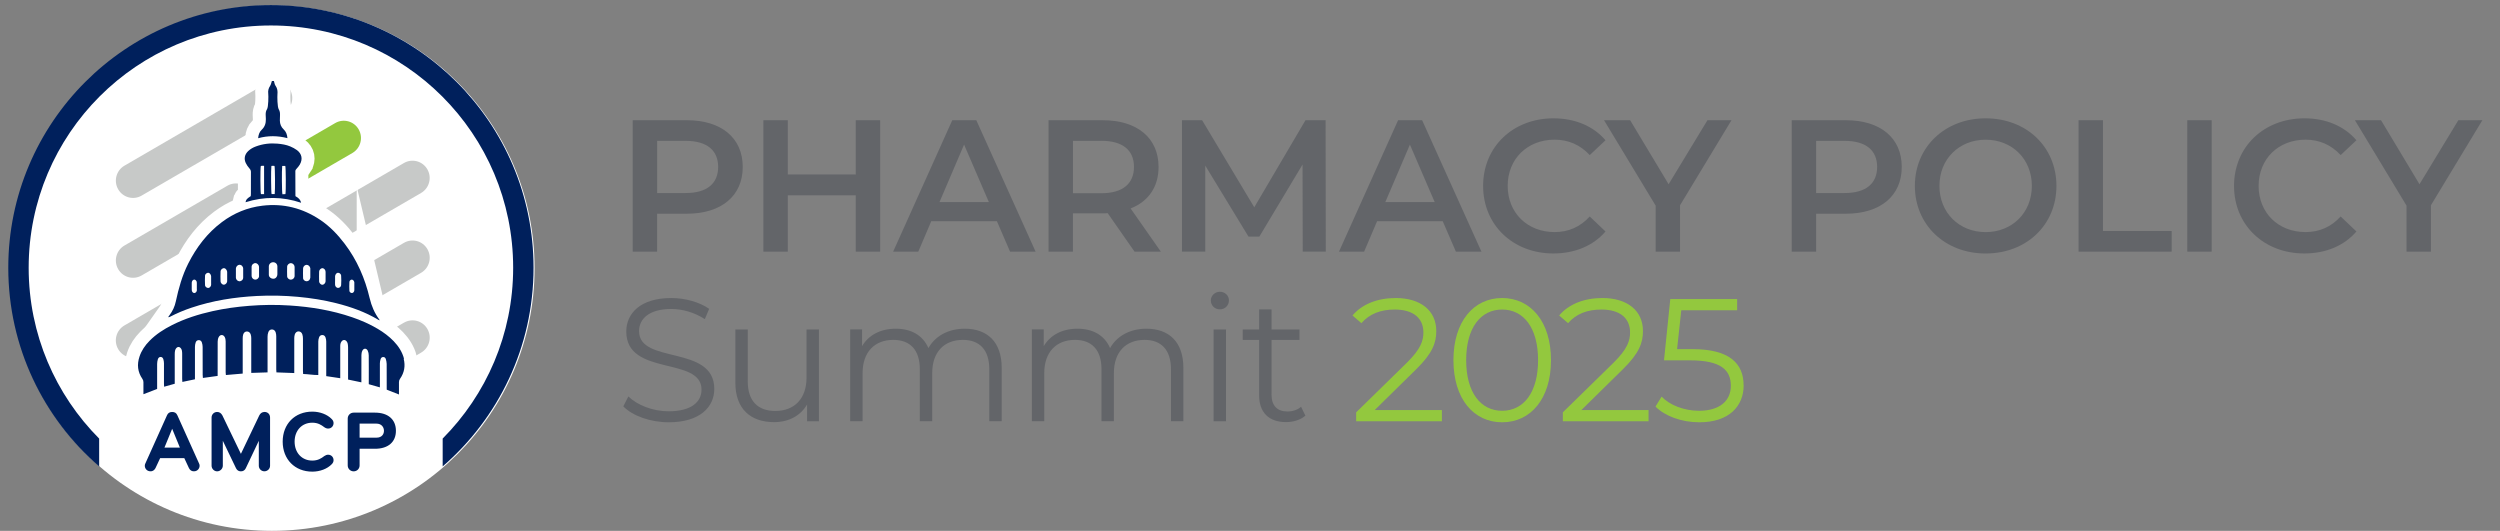 <?xml version="1.0" encoding="UTF-8"?>
<svg id="Layer_1" xmlns="http://www.w3.org/2000/svg" version="1.1" viewBox="0 0 673.18 142.94">
  <rect x="0" y="0" width="673.18" height="142.94" fill="#808080" stroke="none"/>
  <!-- Generator: Adobe Illustrator 29.2.1, SVG Export Plug-In . SVG Version: 2.1.0 Build 116)  -->
  <defs>
    <style>
      .st0 {
        fill: #00205c;
      }

      .st1 {
        fill: #93c83e;
      }

      .st2, .st3 {
        fill: #fff;
      }

      .st4 {
        fill: #636569;
      }

      .st3 {
        stroke: #fff;
        stroke-miterlimit: 10;
        stroke-width: 7px;
      }

      .st5 {
        fill: #c7c9c8;
      }
    </style>
  </defs>
  <g>
    <g>
      <path class="st4" d="M200,44.96c0,7.79-5.76,12.59-15.07,12.59h-7.99v10.21h-6.57v-35.39h14.56c9.3,0,15.07,4.75,15.07,12.59ZM193.38,44.96c0-4.45-2.98-7.03-8.75-7.03h-7.68v14.05h7.68c5.76,0,8.75-2.58,8.75-7.03Z"/>
      <path class="st4" d="M237,32.37v35.39h-6.57v-15.17h-18.3v15.17h-6.57v-35.39h6.57v14.61h18.3v-14.61h6.57Z"/>
      <path class="st4" d="M268.45,59.57h-17.69l-3.49,8.19h-6.77l15.92-35.39h6.47l15.97,35.39h-6.88l-3.54-8.19ZM266.27,54.41l-6.67-15.47-6.62,15.47h13.3Z"/>
      <path class="st4" d="M305.5,67.76l-7.23-10.36c-.46.05-.91.05-1.37.05h-7.99v10.31h-6.57v-35.39h14.56c9.3,0,15.07,4.75,15.07,12.59,0,5.36-2.73,9.3-7.53,11.17l8.14,11.63h-7.08ZM296.6,37.93h-7.68v14.1h7.68c5.76,0,8.75-2.63,8.75-7.08s-2.98-7.03-8.75-7.03Z"/>
      <path class="st4" d="M350.79,67.76l-.05-23.46-11.63,19.41h-2.93l-11.63-19.11v23.15h-6.27v-35.39h5.41l14.05,23.46,13.8-23.46h5.41l.05,35.39h-6.22Z"/>
      <path class="st4" d="M388.5,59.57h-17.69l-3.49,8.19h-6.77l15.92-35.39h6.47l15.97,35.39h-6.88l-3.54-8.19ZM386.32,54.41l-6.67-15.47-6.62,15.47h13.3Z"/>
      <path class="st4" d="M399.36,50.06c0-10.57,8.09-18.2,18.96-18.2,5.76,0,10.72,2.07,14,5.91l-4.25,3.99c-2.58-2.78-5.76-4.15-9.45-4.15-7.33,0-12.64,5.16-12.64,12.44s5.31,12.44,12.64,12.44c3.69,0,6.88-1.36,9.45-4.2l4.25,4.04c-3.29,3.84-8.24,5.92-14.05,5.92-10.82,0-18.91-7.63-18.91-18.2Z"/>
      <path class="st4" d="M452.39,55.27v12.49h-6.57v-12.39l-13.9-23h7.03l10.36,17.24,10.46-17.24h6.47l-13.85,22.9Z"/>
      <path class="st4" d="M512.09,44.96c0,7.79-5.76,12.59-15.07,12.59h-7.99v10.21h-6.57v-35.39h14.56c9.3,0,15.07,4.75,15.07,12.59ZM505.46,44.96c0-4.45-2.98-7.03-8.75-7.03h-7.68v14.05h7.68c5.76,0,8.75-2.58,8.75-7.03Z"/>
      <path class="st4" d="M515.62,50.06c0-10.46,8.09-18.2,19.06-18.2s19.06,7.68,19.06,18.2-8.09,18.2-19.06,18.2-19.06-7.73-19.06-18.2ZM547.12,50.06c0-7.23-5.31-12.44-12.44-12.44s-12.44,5.21-12.44,12.44,5.31,12.44,12.44,12.44,12.44-5.21,12.44-12.44Z"/>
      <path class="st4" d="M559.7,32.37h6.57v29.83h18.5v5.56h-25.07v-35.39Z"/>
      <path class="st4" d="M588.97,32.37h6.57v35.39h-6.57v-35.39Z"/>
      <path class="st4" d="M601.56,50.06c0-10.57,8.09-18.2,18.96-18.2,5.76,0,10.72,2.07,14,5.91l-4.25,3.99c-2.58-2.78-5.76-4.15-9.45-4.15-7.33,0-12.64,5.16-12.64,12.44s5.31,12.44,12.64,12.44c3.69,0,6.88-1.36,9.45-4.2l4.25,4.04c-3.29,3.84-8.24,5.92-14.05,5.92-10.82,0-18.91-7.63-18.91-18.2Z"/>
      <path class="st4" d="M654.58,55.27v12.49h-6.57v-12.39l-13.9-23h7.03l10.36,17.24,10.46-17.24h6.47l-13.85,22.9Z"/>
      <path class="st4" d="M167.84,109.43l1.36-2.68c2.35,2.3,6.53,4,10.86,4,6.16,0,8.84-2.58,8.84-5.83,0-9.02-20.26-3.48-20.26-15.65,0-4.84,3.76-9.02,12.12-9.02,3.71,0,7.57,1.08,10.2,2.91l-1.17,2.77c-2.82-1.83-6.11-2.73-9.02-2.73-6.02,0-8.69,2.68-8.69,5.97,0,9.02,20.26,3.57,20.26,15.56,0,4.84-3.85,8.98-12.27,8.98-4.93,0-9.78-1.74-12.22-4.28Z"/>
      <path class="st4" d="M220.52,88.71v24.72h-3.2v-4.51c-1.74,3.01-4.93,4.75-8.88,4.75-6.3,0-10.43-3.53-10.43-10.62v-14.33h3.34v14c0,5.26,2.73,7.94,7.42,7.94,5.17,0,8.41-3.34,8.41-8.98v-12.97h3.34Z"/>
      <path class="st4" d="M269.73,99.09v14.33h-3.34v-14c0-5.22-2.63-7.9-7.1-7.9-5.08,0-8.27,3.29-8.27,8.93v12.97h-3.34v-14c0-5.22-2.63-7.9-7.14-7.9-5.03,0-8.27,3.29-8.27,8.93v12.97h-3.34v-24.72h3.2v4.51c1.74-2.96,4.93-4.7,9.07-4.7s7.28,1.74,8.79,5.22c1.79-3.2,5.31-5.22,9.78-5.22,6.02,0,9.96,3.48,9.96,10.57Z"/>
      <path class="st4" d="M318.65,99.09v14.33h-3.34v-14c0-5.22-2.63-7.9-7.1-7.9-5.08,0-8.27,3.29-8.27,8.93v12.97h-3.34v-14c0-5.22-2.63-7.9-7.14-7.9-5.03,0-8.27,3.29-8.27,8.93v12.97h-3.34v-24.72h3.2v4.51c1.74-2.96,4.93-4.7,9.07-4.7s7.28,1.74,8.79,5.22c1.79-3.2,5.31-5.22,9.78-5.22,6.02,0,9.96,3.48,9.96,10.57Z"/>
      <path class="st4" d="M326.04,80.91c0-1.27,1.08-2.35,2.44-2.35s2.44,1.03,2.44,2.3c0,1.36-1.03,2.44-2.44,2.44s-2.44-1.08-2.44-2.4ZM326.79,88.71h3.34v24.72h-3.34v-24.72Z"/>
      <path class="st4" d="M351.51,111.92c-1.32,1.17-3.29,1.74-5.22,1.74-4.65,0-7.24-2.63-7.24-7.19v-14.94h-4.42v-2.82h4.42v-5.4h3.34v5.4h7.52v2.82h-7.52v14.76c0,2.91,1.5,4.51,4.28,4.51,1.36,0,2.73-.42,3.67-1.27l1.17,2.4Z"/>
      <path class="st1" d="M388.26,110.42v3.01h-23.08v-2.4l13.68-13.39c3.71-3.67,4.42-5.88,4.42-8.13,0-3.81-2.68-6.16-7.71-6.16-3.85,0-6.81,1.17-8.98,3.67l-2.4-2.07c2.54-3.01,6.63-4.7,11.66-4.7,6.67,0,10.9,3.38,10.9,8.88,0,3.15-.99,5.97-5.4,10.29l-11.19,11h18.09Z"/>
      <path class="st1" d="M391.37,96.98c0-10.48,5.5-16.73,13.11-16.73s13.16,6.25,13.16,16.73-5.54,16.73-13.16,16.73-13.11-6.25-13.11-16.73ZM414.16,96.98c0-8.79-3.95-13.63-9.68-13.63s-9.68,4.84-9.68,13.63,3.95,13.63,9.68,13.63,9.68-4.84,9.68-13.63Z"/>
      <path class="st1" d="M443.91,110.42v3.01h-23.08v-2.4l13.68-13.39c3.71-3.67,4.42-5.88,4.42-8.13,0-3.81-2.68-6.16-7.71-6.16-3.85,0-6.81,1.17-8.98,3.67l-2.4-2.07c2.54-3.01,6.63-4.7,11.66-4.7,6.67,0,10.9,3.38,10.9,8.88,0,3.15-.99,5.97-5.4,10.29l-11.19,11h18.09Z"/>
      <path class="st1" d="M469.52,103.75c0,5.59-3.9,9.96-11.94,9.96-4.75,0-9.26-1.65-11.8-4.23l1.64-2.68c2.12,2.21,5.88,3.81,10.1,3.81,5.59,0,8.55-2.73,8.55-6.72,0-4.23-2.63-6.86-11-6.86h-7l1.69-16.5h18v3.01h-15.04l-1.13,10.48h4.23c9.92,0,13.68,3.9,13.68,9.73Z"/>
    </g>
    <g>
      <circle class="st2" cx="73.22" cy="72.21" r="70.73"/>
      <g>
        <g>
          <path class="st1" d="M90.26,33.14l-17.03,9.9c-2.21,1.29-2.97,4.13-1.69,6.36,1.28,2.23,4.11,2.99,6.32,1.7l17.03-9.9c2.21-1.29,2.97-4.13,1.69-6.36-1.28-2.23-4.11-2.99-6.32-1.7Z"/>
          <path class="st5" d="M115.08,45.6c-1.28-2.23-4.11-2.99-6.32-1.7l-46.23,26.86c-2.21,1.29-2.97,4.13-1.69,6.36s4.11,2.99,6.32,1.7l46.23-26.86c2.21-1.29,2.97-4.13,1.69-6.36Z"/>
          <path class="st5" d="M71.76,22.39l-38.25,22.22c-2.21,1.29-2.97,4.13-1.69,6.36,1.28,2.23,4.11,2.99,6.32,1.7l38.25-22.22c2.21-1.29,2.97-4.13,1.69-6.36-1.28-2.23-4.11-2.99-6.32-1.7Z"/>
          <path class="st5" d="M67.53,51.72c-1.28-2.23-4.11-2.99-6.32-1.7l-27.7,16.09c-2.21,1.29-2.97,4.13-1.69,6.36,1.28,2.23,4.11,2.99,6.32,1.7l27.7-16.09c2.21-1.28,2.97-4.13,1.69-6.36Z"/>
          <path class="st5" d="M108.77,65.39l-10.95,6.36c-2.21,1.29-2.97,4.13-1.69,6.36,1.28,2.23,4.11,2.99,6.32,1.7l10.95-6.36c2.21-1.29,2.97-4.13,1.69-6.36-1.28-2.23-4.11-2.99-6.32-1.7Z"/>
        </g>
        <g>
          <path class="st5" d="M108.76,86.89l-38.24,22.22c-2.21,1.29-2.97,4.13-1.69,6.36,1.28,2.23,4.11,2.99,6.32,1.7l38.25-22.22c2.21-1.29,2.97-4.13,1.69-6.36-1.28-2.23-4.11-2.99-6.32-1.7Z"/>
          <path class="st5" d="M92.12,80.44c-1.28-2.23-4.11-2.99-6.32-1.7l-8.68,5.04h0l-25.11,14.59c-2.21,1.28-2.97,4.13-1.69,6.36,1.28,2.23,4.11,2.99,6.32,1.7l33.79-19.63c1.17-.68,1.92-1.79,2.19-3.02h0c.24-1.1.11-2.29-.49-3.34Z"/>
          <path class="st5" d="M56.98,83.78c.63-1.34.62-2.95-.17-4.32-1.28-2.23-4.11-2.99-6.32-1.7l-10.38,6.03h0l-6.61,3.84c-2.21,1.29-2.97,4.13-1.69,6.36,1.28,2.23,4.11,2.99,6.32,1.7l16.98-9.86c.84-.49,1.47-1.21,1.86-2.03h0s0,0,0,0c0,0,0,0,0,0h0Z"/>
        </g>
      </g>
      <polygon class="st2" points="35.6 131.67 35.6 110.75 40.78 108.06 40.78 90.78 45.96 86.94 46.68 83.01 54.6 66.98 65.74 56.04 66.46 53.63 69.19 50.86 69.57 41.07 77.44 41.07 77.95 50.71 80.66 53.76 86.47 61.61 100.39 83.68 101.63 88.67 105.77 102.78 106.62 108.25 110.08 129.36 35.6 131.67"/>
      <g>
        <path class="st3" d="M74.19,23.1c-.25-.36-.3-.86-.43-1.29h-.55c-.16.45-.23.96-.49,1.34-.43.64-.58,1.31-.49,2.04.08.61.05,3.64-.32,4.2-.31.46-.38.98-.37,1.52.01.39.04.78.05,1.17.02,1.11-.27,2.07-1.12,2.86-.62.58-.88,1.36-.96,2.28,2.65-.73,5.24-.71,7.89-.02-.08-.98-.38-1.76-1.02-2.36-.69-.64-.99-1.43-1.02-2.34-.01-.48.01-.97.04-1.45.02-.56-.02-1.11-.33-1.6-.41-.63-.41-3.59-.36-4.05.08-.82,0-1.59-.51-2.31Z"/>
        <path class="st3" d="M80.74,44.29c.82-1.43.55-2.87-.77-3.86-.55-.41-1.18-.73-1.81-1-1.09-.46-2.25-.64-3.43-.75-2.01-.18-3.96.06-5.84.76-.76.28-1.47.68-2.06,1.24-.94.9-1.2,2.03-.65,3.22.24.51.59.99.96,1.42.28.31.44.6.43,1.03-.02,1.96,0,3.92-.01,5.88,0,.2-.02.4-.04.58-1.07.71-1.24.9-1.41,1.65,4.99-1.57,9.96-1.55,14.97.14-.21-.93-.83-1.39-1.49-1.75-.02-.09-.04-.13-.04-.18,0-2.19,0-4.38-.02-6.57,0-.29.15-.46.32-.65.32-.36.65-.73.89-1.14ZM71.11,52.27h-.85c-.17-.5-.2-6.85-.03-7.57.08-.02.16-.04.25-.05.18,0,.37,0,.63,0v7.63ZM73.97,52.25h-.84c-.14-.49-.19-6.54-.05-7.57.17-.02.3-.04.44-.04.14,0,.27.02.4.04.15.51.19,6.64.05,7.57ZM76.86,52.27c-.26.01-.55.03-.81.04-.16-.54-.2-6.54-.06-7.63h.83c.16.51.2,6.66.04,7.59Z"/>
        <path class="st3" d="M99.55,80.34c-1.26-5.36-3.4-10.32-6.76-14.73-1.88-2.47-3.98-4.67-6.56-6.4-4.72-3.17-9.92-4.5-15.57-3.82-4.02.48-7.66,1.99-10.9,4.41-3.96,2.96-6.87,6.8-9.08,11.18-1.62,3.21-2.58,6.66-3.33,10.16-.29,1.39-.86,2.62-1.71,3.74-.13.17-.25.36-.37.53.23.01.4-.05.55-.13,1.84-.96,3.76-1.76,5.73-2.42,5.72-1.93,11.63-2.85,17.64-3.16,3.69-.19,7.38-.11,11.06.23,3.47.32,6.91.86,10.29,1.71,3.97,1,7.81,2.36,11.34,4.47.09.05.19.09.36.16-.06-.14-.08-.21-.12-.26-1.27-1.71-2.08-3.61-2.57-5.69ZM53.02,77.92c0,.11,0,.23-.02.34-.07.37-.38.65-.69.65-.29,0-.57-.27-.65-.62-.03-.13-.03-.27-.03-.41,0-.51,0-1.01,0-1.52,0-.16,0-.33.04-.48.1-.36.39-.61.67-.59.27,0,.56.29.64.63.03.11.02.23.02.34,0,.3,0,.6,0,.9,0,.25,0,.5,0,.76ZM56.86,76.67c-.02.4-.36.8-.68.86-.42.08-.95-.27-.97-.75-.04-.85-.05-1.7,0-2.55.04-.53.6-.88,1.03-.75.28.08.59.53.61.92.02.39,0,.78,0,1.17,0,.37.02.74,0,1.1ZM61.17,74.5c0,.37,0,.74,0,1.1,0,.14,0,.28-.06.41-.17.43-.58.7-.95.65-.33-.04-.76-.47-.77-.87-.03-.9-.04-1.8,0-2.69.03-.56.56-.96,1.03-.88.34.05.7.53.75.97,0,.05,0,.09,0,.14v1.17ZM65.48,74.79c-.03.59-.53,1-1.11.94-.41-.04-.84-.48-.85-.94-.02-.83-.02-1.66,0-2.49.01-.49.47-.96.88-1,.56-.05,1.05.39,1.08,1,.02.41,0,.83,0,1.24s.02.83,0,1.24ZM69.76,74.33c-.01.54-.5.98-1.03.97-.5,0-.94-.43-.98-.95,0-.05,0-.09,0-.14,0-.37,0-.73,0-1.1h0c0-.44-.02-.88,0-1.31.04-.58.58-1.01,1.12-.95.41.04.87.53.88,1,.02.83.02,1.65,0,2.48ZM74.69,72.83c0,.34,0,.69,0,1.03,0,.54-.35,1.04-.78,1.16-.5.14-1.09-.07-1.38-.52-.09-.14-.14-.34-.14-.51-.01-.76-.02-1.52,0-2.27.02-.63.53-1.11,1.16-1.11.63,0,1.12.46,1.14,1.11.01.37,0,.73,0,1.1h0ZM79.33,74.33c-.02.55-.5.98-1.03.98-.47,0-.96-.42-.98-.88-.03-.87-.03-1.75,0-2.62.01-.51.51-.95.99-.96.51,0,.99.45,1.02,1,.02.41,0,.83,0,1.24,0,.41.01.83,0,1.24ZM83.55,74.78c-.03.54-.46.95-.97.96-.49,0-.96-.38-.97-.86-.03-.87-.03-1.75,0-2.62.01-.49.47-.93.92-.95.48-.02.94.4,1.03.93,0,.05,0,.09,0,.14,0,.39,0,.78,0,1.17,0,.41.02.83,0,1.24ZM87.67,74.49c0,.39,0,.78,0,1.17,0,.16-.03.32-.1.46-.21.42-.58.62-.94.54-.3-.06-.69-.5-.7-.85-.02-.9-.03-1.79,0-2.69.01-.44.44-.87.8-.9.49-.04.91.38.94.96.02.44,0,.87,0,1.31h0ZM91.86,76.78c-.02.43-.46.76-.84.75-.37,0-.76-.38-.79-.8-.03-.41,0-.82,0-1.24h0c0-.37-.01-.74,0-1.1.02-.43.35-.87.68-.93.43-.07.92.26.95.78.06.84.05,1.7,0,2.54ZM95.38,78.36c-.12.27-.27.54-.64.54-.29,0-.64-.25-.66-.59-.04-.8-.04-1.6,0-2.4.02-.34.37-.62.64-.62.3,0,.6.29.68.67,0,.04.01.09.01.14v1.03h0c0,.27,0,.55,0,.82,0,.14.01.29-.04.41Z"/>
        <path class="st3" d="M108.8,96.63c-.48-1.86-1.49-3.41-2.81-4.78-1.26-1.3-2.71-2.37-4.26-3.29-2.19-1.31-4.51-2.31-6.92-3.14-5.45-1.87-11.07-2.79-16.8-3.16-3.64-.24-7.29-.2-10.93.09-3.31.26-6.6.71-9.84,1.43-3.77.84-7.43,2-10.89,3.74-2.24,1.13-4.33,2.47-6.1,4.27-1.2,1.22-2.15,2.6-2.69,4.23-.71,2.12-.51,4.14.78,6,.2.28.28.56.28.9-.01.72,0,1.43,0,2.15v1.08c1.29-.5,2.46-.95,3.69-1.42v-.76c0-1.99-.01-3.97,0-5.96,0-.41.07-.83.18-1.22.1-.36.34-.69.78-.68.4.01.63.31.72.65.1.35.16.72.16,1.08.01,1.82,0,3.65,0,5.47,0,.24.02.48.04.82.99-.28,1.89-.53,2.86-.8v-6.32c0-.55,0-1.11,0-1.66,0-.32.02-.65.09-.96.12-.57.54-.98.94-.97.39.02.77.4.89.94.06.29.08.59.08.89,0,2.24,0,4.48,0,6.72,0,.27.03.54.05.87,1.17-.24,2.26-.47,3.39-.71v-.83c0-2.63,0-5.26,0-7.89,0-.41.07-.83.2-1.21.12-.36.41-.62.83-.62.43,0,.71.25.83.62.13.39.21.81.21,1.21.02,2.49,0,4.99.01,7.48,0,.27.03.53.06.88,1.37-.19,2.65-.37,3.97-.55v-.85c0-2.79,0-5.59.01-8.38,0-.4.08-.84.26-1.19.39-.79,1.27-.79,1.66,0,.17.33.22.75.23,1.13.02,2.77,0,5.54,0,8.31,0,.24.03.48.06.74,1.55-.13,3.01-.26,4.53-.39v-.91c0-2.86,0-5.73,0-8.59,0-.34.03-.7.13-1.02.15-.47.47-.81,1-.82.53,0,.86.33,1.02.79.11.32.15.67.15,1.01.01,2.86,0,5.73,0,8.59v.77c1.51-.05,2.92-.09,4.39-.14v-.9c0-2.91,0-5.82,0-8.73,0-.41.07-.83.21-1.21.15-.44.51-.74,1-.72.49.02.82.33.97.77.11.34.16.72.16,1.08.01,2.98,0,5.96,0,8.93,0,.26.03.53.05.78,1.63.06,3.17.12,4.8.18v-.88c0-2.84,0-5.68,0-8.52,0-.34.05-.69.15-1.02.16-.5.6-.82,1.02-.8.53.02.86.36,1.01.82.12.36.16.77.16,1.16.01,2.88,0,5.77,0,8.66,0,.27.03.53.05.83,1.4.04,2.7.3,4.08.28v-.83c0-2.72,0-5.45,0-8.17,0-.38.08-.78.21-1.14.13-.36.42-.62.83-.63.45-.02.76.25.9.63.13.36.2.76.2,1.14.02,2.82,0,5.63,0,8.45v.85c1.29.19,2.49.37,3.77.56v-.83c0-2.59,0-5.17,0-7.76,0-.47.05-.92.35-1.31.4-.52,1.01-.52,1.4.01.13.18.23.41.27.62.06.34.09.69.09,1.03,0,2.58,0,5.17,0,7.76v.84c1.22.25,2.36.49,3.58.75v-.83c0-2.17-.01-4.34.01-6.51,0-.4.08-.84.26-1.19.35-.7,1.1-.7,1.44,0,.18.38.27.84.27,1.26.03,2.33.01,4.66.01,6.99v.78c1,.29,1.96.56,2.99.85v-.79c0-1.89-.01-3.79,0-5.68,0-.38.08-.78.2-1.14.1-.31.33-.57.71-.56.38,0,.61.26.7.58.12.41.21.85.22,1.28.02,2.05.01,4.11.01,6.16v.77c1.11.44,2.17.86,3.3,1.3,0-1.18,0-2.26,0-3.34,0-.34.09-.61.29-.89,1.15-1.64,1.48-3.45.98-5.4Z"/>
      </g>
      <path class="st0" d="M72.95,1.37C33.89,1.37,2.23,33.04,2.23,72.1c0,21.37,9.48,40.53,24.47,53.5v-7.5c-11.73-11.79-18.98-28.05-18.98-46C7.72,36.07,36.92,6.86,72.95,6.86s65.23,29.21,65.23,65.23c0,17.95-7.25,34.2-18.98,46v7.5c14.99-12.97,24.47-32.13,24.47-53.5C143.67,33.04,112.01,1.37,72.95,1.37Z"/>
      <g>
        <path class="st0" d="M48.43,120.53h-4.15l2.08-5.07,2.08,5.07ZM47.73,111.78c-.24-.57-.7-.85-1.37-.85s-1.12.29-1.37.85l-5.84,12.99c-.11.21-.16.42-.16.64,0,.74.57,1.5,1.53,1.5.77,0,1.12-.46,1.35-.87l1.25-2.67h6.51l1.25,2.68c.31.6.73.86,1.34.86.96,0,1.53-.77,1.53-1.5,0-.21-.05-.43-.16-.63l-5.85-13Z"/>
        <path class="st0" d="M71.2,110.93c-.59,0-1.11.35-1.39.94l-4.94,10.34-4.99-10.35c-.34-.62-.8-.93-1.41-.93-.84,0-1.5.66-1.5,1.5v12.96c0,.83.69,1.53,1.5,1.53s1.53-.7,1.53-1.53v-6.7l3.55,7.39c.29.57.71.84,1.32.84s1.06-.3,1.32-.85l3.5-7.37v6.71c0,.83.67,1.5,1.5,1.5s1.53-.66,1.53-1.5v-12.96c0-.91-.61-1.53-1.53-1.53"/>
        <path class="st0" d="M84.09,113.82c1.52,0,2.43.6,3.24,1.22.34.24.68.36,1.03.36.83,0,1.46-.64,1.46-1.48,0-.39-.16-.75-.49-1.08-1.21-1.25-3.17-2-5.24-2-4.69,0-7.97,3.32-7.97,8.08s3.28,8.08,7.97,8.08c2.07,0,4.03-.75,5.24-2,.33-.33.49-.69.49-1.08,0-.84-.63-1.48-1.46-1.48-.35,0-.68.12-1.03.36h0c-.81.62-1.72,1.22-3.24,1.22-2.8,0-4.76-2.1-4.76-5.1s1.96-5.1,4.76-5.1"/>
        <path class="st0" d="M103.39,116c0,.86-.53,1.85-2.01,1.85h-4.55v-3.78h4.55c1.38,0,2.01,1,2.01,1.92M100.99,111.11h-5.76c-.89,0-1.6.7-1.6,1.6v12.61c0,.89.7,1.6,1.6,1.6s1.6-.7,1.6-1.6v-4.48h4.16c3.52,0,5.62-1.81,5.62-4.84s-2.1-4.89-5.62-4.89"/>
      </g>
    </g>
  </g>
  <g>
    <path class="st0" d="M74.19,23.1c-.25-.36-.3-.86-.43-1.29h-.55c-.16.45-.23.96-.49,1.34-.43.64-.58,1.31-.49,2.04.08.61.05,3.64-.32,4.2-.31.46-.38.98-.37,1.52.01.39.04.78.05,1.17.02,1.11-.27,2.07-1.12,2.86-.62.58-.88,1.36-.96,2.28,2.65-.73,5.24-.71,7.89-.02-.08-.98-.38-1.76-1.02-2.36-.69-.64-.99-1.43-1.02-2.34-.01-.48.01-.97.04-1.45.02-.56-.02-1.11-.33-1.6-.41-.63-.41-3.59-.36-4.05.08-.82,0-1.59-.51-2.31Z"/>
    <path class="st0" d="M80.74,44.29c.82-1.43.55-2.87-.77-3.86-.55-.41-1.18-.73-1.81-1-1.09-.46-2.25-.64-3.43-.75-2.01-.18-3.96.06-5.84.76-.76.28-1.47.68-2.06,1.24-.94.9-1.2,2.03-.65,3.22.24.51.59.99.96,1.42.28.31.44.6.43,1.03-.02,1.96,0,3.92-.01,5.88,0,.2-.02.4-.04.58-1.07.71-1.24.9-1.41,1.65,4.99-1.57,9.96-1.55,14.97.14-.21-.93-.83-1.39-1.49-1.75-.02-.09-.04-.13-.04-.18,0-2.19,0-4.38-.02-6.57,0-.29.15-.46.32-.65.32-.36.65-.73.89-1.14ZM71.11,52.27h-.85c-.17-.5-.2-6.85-.03-7.57.08-.02.16-.04.25-.05.18,0,.37,0,.63,0v7.63ZM73.97,52.25h-.84c-.14-.49-.19-6.54-.05-7.57.17-.02.3-.04.44-.04.14,0,.27.02.4.04.15.51.19,6.64.05,7.57ZM76.86,52.27c-.26.01-.55.03-.81.04-.16-.54-.2-6.54-.06-7.63h.83c.16.51.2,6.66.04,7.59Z"/>
    <path class="st0" d="M99.55,80.34c-1.26-5.36-3.4-10.32-6.76-14.73-1.88-2.47-3.98-4.67-6.56-6.4-4.72-3.17-9.92-4.5-15.57-3.82-4.02.48-7.66,1.99-10.9,4.41-3.96,2.96-6.87,6.8-9.08,11.18-1.62,3.21-2.58,6.66-3.33,10.16-.29,1.39-.86,2.62-1.71,3.74-.13.17-.25.36-.37.53.23.01.4-.05.55-.13,1.84-.96,3.76-1.76,5.73-2.42,5.72-1.93,11.63-2.85,17.64-3.16,3.69-.19,7.38-.11,11.06.23,3.47.32,6.91.86,10.29,1.71,3.97,1,7.81,2.36,11.34,4.47.09.05.19.09.36.16-.06-.14-.08-.21-.12-.26-1.27-1.71-2.08-3.61-2.57-5.69ZM53.02,77.92c0,.11,0,.23-.02.34-.07.37-.38.65-.69.65-.29,0-.57-.27-.65-.62-.03-.13-.03-.27-.03-.41,0-.51,0-1.01,0-1.52,0-.16,0-.33.04-.48.1-.36.39-.61.67-.59.27,0,.56.29.64.63.03.11.02.23.02.34,0,.3,0,.6,0,.9,0,.25,0,.5,0,.76ZM56.86,76.67c-.02.4-.36.8-.68.86-.42.08-.95-.27-.97-.75-.04-.85-.05-1.7,0-2.55.04-.53.6-.88,1.03-.75.28.08.59.53.61.92.02.39,0,.78,0,1.17,0,.37.02.74,0,1.1ZM61.17,74.5c0,.37,0,.74,0,1.1,0,.14,0,.28-.06.41-.17.43-.58.7-.95.65-.33-.04-.76-.47-.77-.87-.03-.9-.04-1.8,0-2.69.03-.56.56-.96,1.03-.88.34.05.7.53.75.97,0,.05,0,.09,0,.14v1.17ZM65.48,74.79c-.03.59-.53,1-1.11.94-.41-.04-.84-.48-.85-.94-.02-.83-.02-1.66,0-2.49.01-.49.47-.96.88-1,.56-.05,1.05.39,1.08,1,.02.41,0,.83,0,1.24s.02.83,0,1.24ZM69.76,74.33c-.01.54-.5.98-1.03.97-.5,0-.94-.43-.98-.95,0-.05,0-.09,0-.14,0-.37,0-.73,0-1.1h0c0-.44-.02-.88,0-1.31.04-.58.58-1.01,1.12-.95.41.04.87.53.88,1,.02.83.02,1.65,0,2.48ZM74.69,72.83c0,.34,0,.69,0,1.03,0,.54-.35,1.04-.78,1.16-.5.14-1.09-.07-1.38-.52-.09-.14-.14-.34-.14-.51-.01-.76-.02-1.52,0-2.27.02-.63.53-1.11,1.16-1.11.63,0,1.12.46,1.14,1.11.01.37,0,.73,0,1.1h0ZM79.33,74.33c-.02.55-.5.98-1.03.98-.47,0-.96-.42-.98-.88-.03-.87-.03-1.75,0-2.62.01-.51.51-.95.99-.96.51,0,.99.45,1.02,1,.02.41,0,.83,0,1.24,0,.41.01.83,0,1.24ZM83.55,74.78c-.03.54-.46.95-.97.96-.49,0-.96-.38-.97-.86-.03-.87-.03-1.75,0-2.62.01-.49.47-.93.92-.95.48-.02.94.4,1.03.93,0,.05,0,.09,0,.14,0,.39,0,.78,0,1.17,0,.41.02.83,0,1.24ZM87.67,74.49c0,.39,0,.78,0,1.17,0,.16-.03.32-.1.46-.21.42-.58.62-.94.54-.3-.06-.69-.5-.7-.85-.02-.9-.03-1.79,0-2.69.01-.44.44-.87.8-.9.49-.04.91.38.94.96.02.44,0,.87,0,1.31h0ZM91.86,76.78c-.02.43-.46.76-.84.75-.37,0-.76-.38-.79-.8-.03-.41,0-.82,0-1.24h0c0-.37-.01-.74,0-1.1.02-.43.35-.87.68-.93.43-.07.92.26.95.78.06.84.05,1.7,0,2.54ZM95.38,78.36c-.12.27-.27.54-.64.54-.29,0-.64-.25-.66-.59-.04-.8-.04-1.6,0-2.4.02-.34.37-.62.64-.62.3,0,.6.29.68.67,0,.04.01.09.01.14v1.03h0c0,.27,0,.55,0,.82,0,.14.01.29-.04.41Z"/>
    <path class="st0" d="M108.8,96.63c-.48-1.86-1.49-3.41-2.81-4.78-1.26-1.3-2.71-2.37-4.26-3.29-2.19-1.31-4.51-2.31-6.92-3.14-5.45-1.87-11.07-2.79-16.8-3.16-3.64-.24-7.29-.2-10.93.09-3.31.26-6.6.71-9.84,1.43-3.77.84-7.43,2-10.89,3.74-2.24,1.13-4.33,2.47-6.1,4.27-1.2,1.22-2.15,2.6-2.69,4.23-.71,2.12-.51,4.14.78,6,.2.28.28.56.28.9-.01.72,0,1.43,0,2.15v1.08c1.29-.5,2.46-.95,3.69-1.42v-.76c0-1.99-.01-3.97,0-5.96,0-.41.07-.83.18-1.22.1-.36.34-.69.78-.68.4.01.63.31.72.65.1.35.16.72.16,1.08.01,1.82,0,3.65,0,5.47,0,.24.02.48.04.82.99-.28,1.89-.53,2.86-.8v-6.32c0-.55,0-1.11,0-1.66,0-.32.02-.65.09-.96.12-.57.54-.98.94-.97.39.02.77.4.89.94.06.29.08.59.08.89,0,2.24,0,4.48,0,6.72,0,.27.03.54.05.87,1.17-.24,2.26-.47,3.39-.71v-.83c0-2.63,0-5.26,0-7.89,0-.41.07-.83.2-1.21.12-.36.41-.62.83-.62.43,0,.71.25.83.62.13.39.21.81.21,1.21.02,2.49,0,4.99.01,7.48,0,.27.03.53.06.88,1.37-.19,2.65-.37,3.97-.55v-.85c0-2.79,0-5.59.01-8.38,0-.4.08-.84.26-1.19.39-.79,1.27-.79,1.66,0,.17.33.22.75.23,1.13.02,2.77,0,5.54,0,8.31,0,.24.03.48.06.74,1.55-.13,3.01-.26,4.53-.39v-.91c0-2.86,0-5.73,0-8.59,0-.34.03-.7.13-1.02.15-.47.47-.81,1-.82.53,0,.86.33,1.02.79.11.32.15.67.15,1.01.01,2.86,0,5.73,0,8.59v.77c1.51-.05,2.92-.09,4.39-.14v-.9c0-2.91,0-5.82,0-8.73,0-.41.07-.83.21-1.21.15-.44.51-.74,1-.72.49.02.82.33.97.77.11.34.16.72.16,1.08.01,2.98,0,5.96,0,8.93,0,.26.03.53.05.78,1.63.06,3.17.12,4.8.18v-.88c0-2.84,0-5.68,0-8.52,0-.34.05-.69.15-1.02.16-.5.6-.82,1.02-.8.53.02.86.36,1.01.82.12.36.16.77.16,1.16.01,2.88,0,5.77,0,8.66,0,.27.03.53.05.83,1.4.04,2.7.3,4.08.28v-.83c0-2.72,0-5.45,0-8.17,0-.38.08-.78.21-1.14.13-.36.42-.62.83-.63.45-.02.76.25.9.63.13.36.2.76.2,1.14.02,2.82,0,5.63,0,8.45v.85c1.29.19,2.49.37,3.77.56v-.83c0-2.59,0-5.17,0-7.76,0-.47.05-.92.35-1.31.4-.52,1.01-.52,1.4.01.13.18.23.41.27.62.06.34.09.69.09,1.03,0,2.58,0,5.17,0,7.76v.84c1.22.25,2.36.49,3.58.75v-.83c0-2.17-.01-4.34.01-6.51,0-.4.08-.84.26-1.19.35-.7,1.1-.7,1.44,0,.18.38.27.84.27,1.26.03,2.33.01,4.66.01,6.99v.78c1,.29,1.96.56,2.99.85v-.79c0-1.89-.01-3.79,0-5.68,0-.38.08-.78.2-1.14.1-.31.33-.57.71-.56.38,0,.61.26.7.58.12.41.21.85.22,1.28.02,2.05.01,4.11.01,6.16v.77c1.11.44,2.17.86,3.3,1.3,0-1.18,0-2.26,0-3.34,0-.34.09-.61.29-.89,1.15-1.64,1.48-3.45.98-5.4Z"/>
  </g>
</svg>